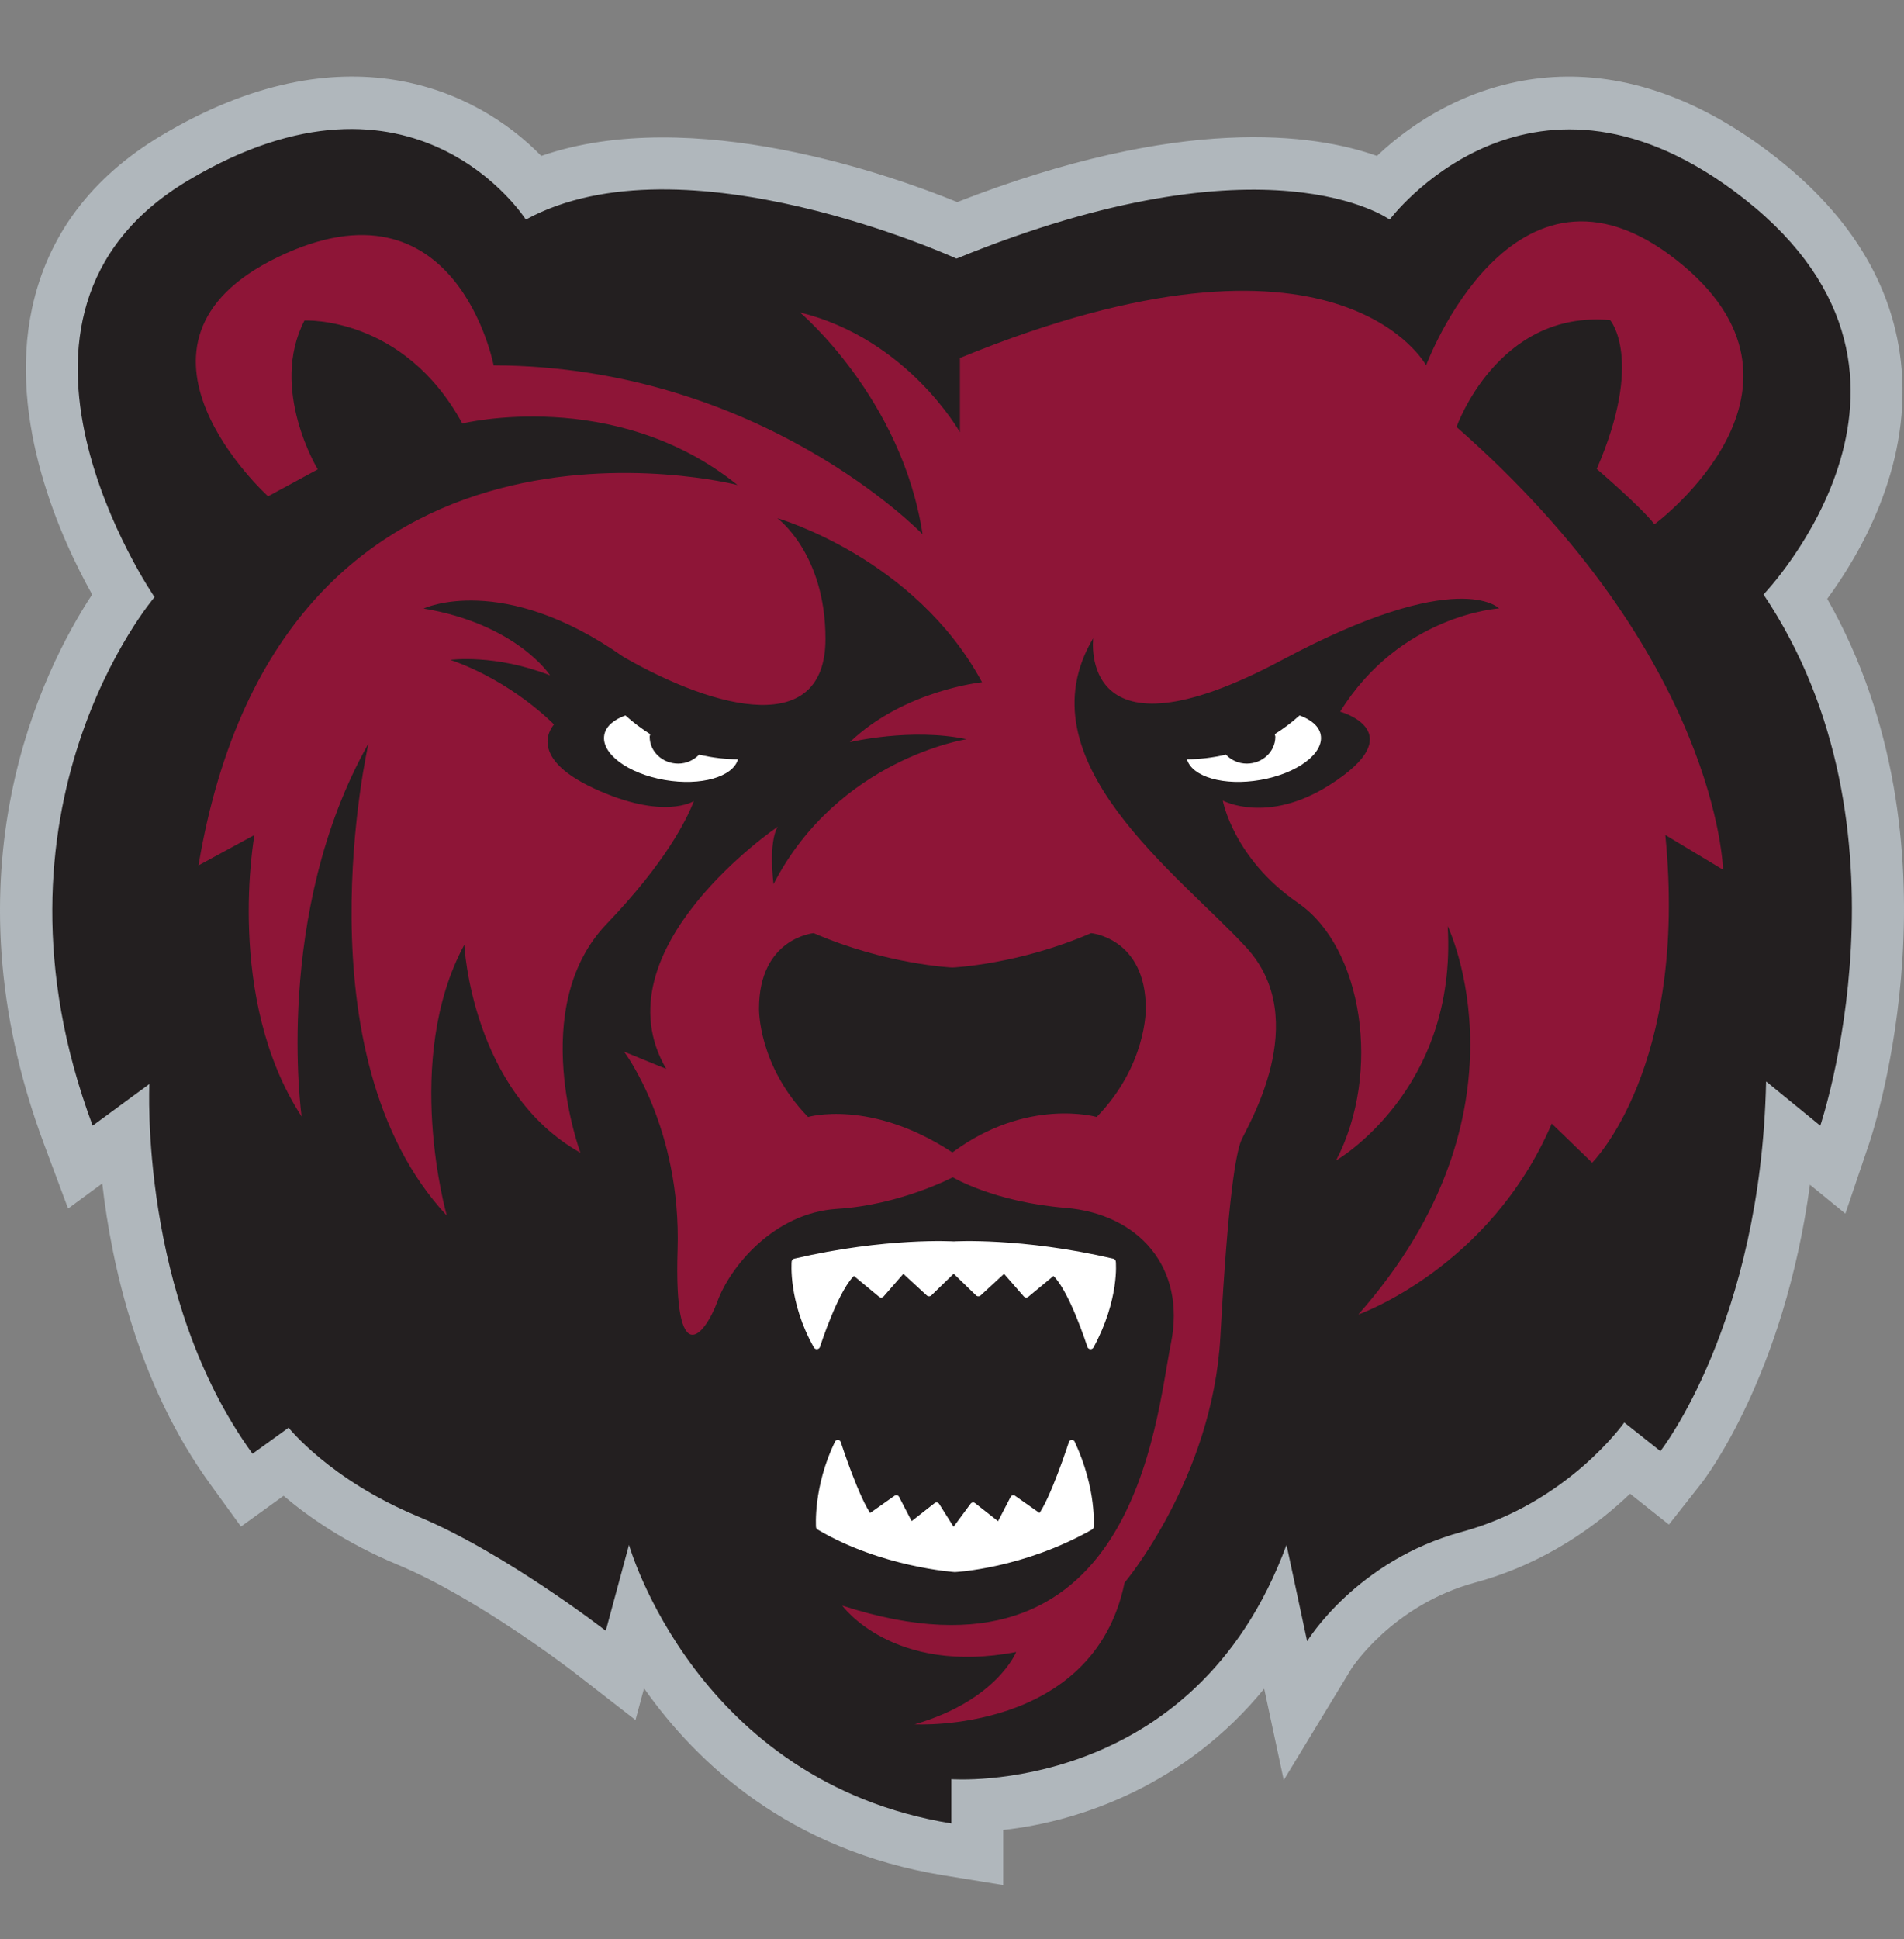 <svg width="110" height="112" viewBox="0 0 110 112" fill="none" xmlns="http://www.w3.org/2000/svg">
<rect x="0" y="0" width="110" height="112" fill="#808080" stroke="none"/>
<g clip-path="url(#clip0_5259_23076)">
<path d="M105.564 34.584C107.45 32.022 110.344 27.077 109.863 21.324C109.455 16.452 106.792 12.165 101.946 8.585C92.091 1.299 83.778 4.987 79.552 9.004C75.936 7.725 68.279 6.609 55.301 11.67C51.571 10.148 39.977 5.994 31.271 9.005C27.501 5.134 19.816 1.57 9.338 7.817C5.28 10.239 2.762 13.591 1.856 17.784C0.434 24.353 3.535 31.135 5.323 34.334C2.487 38.652 -3.363 50.261 2.545 66.079L3.934 69.796L5.908 68.347C6.455 73.13 7.986 79.99 12.17 85.747L13.922 88.16L16.333 86.421L16.383 86.385C17.807 87.593 19.979 89.119 22.981 90.366C27.606 92.289 33.113 96.54 33.169 96.582L36.714 99.332C36.714 99.332 36.95 98.464 37.209 97.505C40.307 101.897 45.66 106.858 54.481 108.299L57.96 108.865V105.683C62.473 105.192 68.525 103.043 73.036 97.526L74.166 102.804L78.076 96.366C78.087 96.349 80.435 92.693 85.234 91.392C89.336 90.281 92.339 88.019 94.174 86.266L96.418 88.046L98.274 85.692C98.5 85.406 103.068 79.461 104.566 68.421L106.612 70.09L108.002 65.992C108.246 65.265 113.662 48.801 105.564 34.584H105.564Z" fill="#B0B7BC"/>
<path d="M55.258 14.935C55.258 14.935 39.467 7.718 30.379 12.681C30.379 12.681 23.974 2.605 10.864 10.424C-2.245 18.244 8.929 34.484 8.929 34.484C8.929 34.484 -1.5 46.665 5.353 65.01L8.63 62.602C8.63 62.602 8.033 74.933 14.589 83.956L16.674 82.452C16.674 82.452 19.058 85.459 24.124 87.566C29.188 89.669 34.997 94.18 34.997 94.18L36.339 89.217C36.339 89.217 40.211 102.901 54.96 105.307V102.751C54.96 102.751 68.963 103.805 74.326 89.217L75.517 94.783C75.517 94.783 78.348 90.121 84.455 88.467C90.563 86.81 93.84 82.152 93.84 82.152L95.926 83.805C95.926 83.805 101.736 76.437 102.033 62.453L105.162 65.01C105.162 65.01 110.971 47.867 101.884 34.333C101.884 34.333 114.272 21.448 100.172 11.027C88.17 2.155 80.286 12.681 80.286 12.681C80.286 12.681 73.285 7.569 55.259 14.935H55.258Z" fill="#231F20"/>
<path d="M55.097 73.288L56.523 74.669L58.023 73.288L59.29 74.738L60.868 73.433C61.898 74.232 63.006 77.721 63.006 77.721C64.487 74.997 64.27 72.881 64.27 72.881C58.974 71.646 55.097 71.888 55.097 71.888C55.097 71.888 51.225 71.646 45.93 72.881C45.93 72.881 45.729 75.139 47.189 77.721C47.189 77.721 48.301 74.232 49.327 73.433L50.908 74.738L52.173 73.288L53.674 74.669L55.097 73.288H55.097Z" fill="white" stroke="white" stroke-width="0.39" stroke-linecap="round" stroke-linejoin="round"/>
<path d="M75.081 41.317C74.61 41.741 74.128 42.097 73.646 42.4C73.653 42.453 73.68 42.497 73.68 42.55C73.68 43.404 72.941 44.1 72.031 44.1C71.547 44.1 71.123 43.892 70.823 43.581C70.032 43.767 69.274 43.848 68.574 43.853C68.873 44.872 70.721 45.405 72.805 45.046C74.946 44.676 76.511 43.507 76.3 42.431C76.204 41.937 75.743 41.557 75.081 41.317Z" fill="white"/>
<path d="M36.133 41.317C36.603 41.741 37.085 42.097 37.567 42.4C37.56 42.453 37.533 42.497 37.533 42.55C37.533 43.404 38.272 44.1 39.182 44.1C39.665 44.1 40.087 43.892 40.391 43.581C41.181 43.767 41.94 43.848 42.636 43.853C42.34 44.872 40.493 45.405 38.407 45.046C36.265 44.676 34.703 43.507 34.914 42.431C35.01 41.937 35.469 41.557 36.133 41.317H36.133Z" fill="white"/>
<path d="M55.078 88.493L56.22 86.949L57.721 88.128L58.545 86.534L60.099 87.627C60.835 86.705 61.925 83.336 61.925 83.336C63.193 86.06 63.004 88.176 63.004 88.176C59.037 90.426 55.163 90.61 55.163 90.61C55.163 90.61 50.963 90.334 47.323 88.176C47.323 88.176 47.153 85.923 48.401 83.336C48.401 83.336 49.494 86.708 50.23 87.627L51.783 86.53L52.608 88.123L54.106 86.949L55.078 88.493L55.078 88.493Z" fill="white" stroke="white" stroke-width="0.36" stroke-linecap="round" stroke-linejoin="round"/>
<path d="M52.839 99.582C52.839 99.582 63.174 100.161 64.969 91.403C64.969 91.403 70.055 85.366 70.504 77.21C70.953 69.056 71.403 66.641 71.701 65.886C71.998 65.13 75.888 58.938 71.998 54.713C68.11 50.485 58.956 43.916 63.159 36.856C63.159 36.856 62.203 44.456 74.094 38.102C84.266 32.669 86.605 35.137 86.605 35.137C86.605 35.137 80.906 35.489 77.425 41.1C77.425 41.1 81.68 42.262 76.787 45.352C73.197 47.616 70.644 46.233 70.644 46.233C70.644 46.233 71.252 49.577 74.991 52.146C78.731 54.713 79.835 61.964 77.188 67.02C77.188 67.02 84.206 62.982 83.637 53.487C83.637 53.487 88.831 64.2 78.472 75.915C78.472 75.915 86.058 73.259 89.65 64.89L91.983 67.147C91.983 67.147 97.535 61.665 96.211 48.221L99.546 50.227C99.546 50.227 99.288 37.942 84.148 24.658C84.148 24.658 86.519 17.896 93.023 18.487C93.023 18.487 94.996 20.745 92.25 27.083C92.25 27.083 94.788 29.252 95.584 30.278C95.584 30.278 106.256 22.399 96.833 15.001C87.407 7.602 82.391 21.099 82.391 21.099C82.391 21.099 77.359 11.701 55.458 20.673V24.966C55.458 24.966 52.443 19.573 46.215 18.042C46.215 18.042 52.106 23.002 53.3 30.855C53.3 30.855 43.977 21.157 28.518 21.099C28.518 21.099 26.375 9.866 16.053 14.848C5.731 19.833 15.487 28.662 15.487 28.662L18.359 27.107C18.359 27.107 15.537 22.472 17.59 18.511C17.59 18.511 23.304 18.211 26.71 24.458C26.71 24.458 35.504 22.296 42.607 28.009C42.607 28.009 16.307 21.235 11.467 49.979L14.701 48.222C14.701 48.222 12.97 57.647 17.428 64.485C17.428 64.485 15.755 52.748 21.289 42.936C21.289 42.936 17.174 60.935 25.814 70.206C25.814 70.206 23.232 61.206 26.825 54.562C26.825 54.562 27.23 63.033 33.533 66.574C33.533 66.574 30.414 58.186 35.051 53.355C38.439 49.824 39.671 47.343 40.088 46.261C40.088 46.261 38.359 47.401 34.312 45.53C30.264 43.655 32.007 41.842 32.007 41.842C32.007 41.842 29.643 39.367 26.019 38.108C26.019 38.108 28.578 37.754 31.782 39.004C31.782 39.004 29.87 36.053 24.473 35.144C24.473 35.144 28.994 33 36.022 37.938C41.472 41.063 47.69 42.553 47.69 36.895C47.69 31.945 44.908 29.926 44.908 29.926C44.908 29.926 52.851 32.197 56.736 39.401C56.736 39.401 52.244 39.855 49.096 42.861C49.096 42.861 52.638 42.01 55.842 42.691C55.842 42.691 48.433 43.82 44.689 51.057C44.689 51.057 44.373 48.649 44.937 47.74C44.937 47.74 34.462 54.84 38.49 61.732L36.055 60.736C36.055 60.736 39.372 65.104 39.146 72.198C38.922 79.29 40.722 77.134 41.452 75.15C42.182 73.163 44.712 70.041 48.366 69.814C52.02 69.586 55.045 67.988 55.045 67.988C55.045 67.988 57.417 69.418 61.577 69.758C65.737 70.1 68.546 73.163 67.647 77.588C66.747 82.014 65.588 98.217 48.657 92.725C48.657 92.725 51.57 96.768 58.709 95.406C58.709 95.406 57.593 98.203 52.839 99.583L52.839 99.582Z" fill="#8E1537"/>
<path d="M55.023 66.556C50.29 63.442 46.684 64.508 46.684 64.508C43.784 61.527 43.85 58.253 43.85 58.253C43.85 54.169 47.01 53.89 47.01 53.89C51.2 55.709 55.023 55.875 55.023 55.875C55.023 55.875 58.844 55.709 63.036 53.89C63.036 53.89 66.197 54.169 66.197 58.253C66.197 58.253 66.26 61.527 63.358 64.508C63.358 64.508 59.347 63.349 55.023 66.556Z" fill="#231F20"/>
</g>
<defs>
<clipPath id="clip0_5259_23076">
<rect width="110" height="104.445" fill="white" transform="translate(0 4.421)"/>
</clipPath>
</defs>
</svg>
